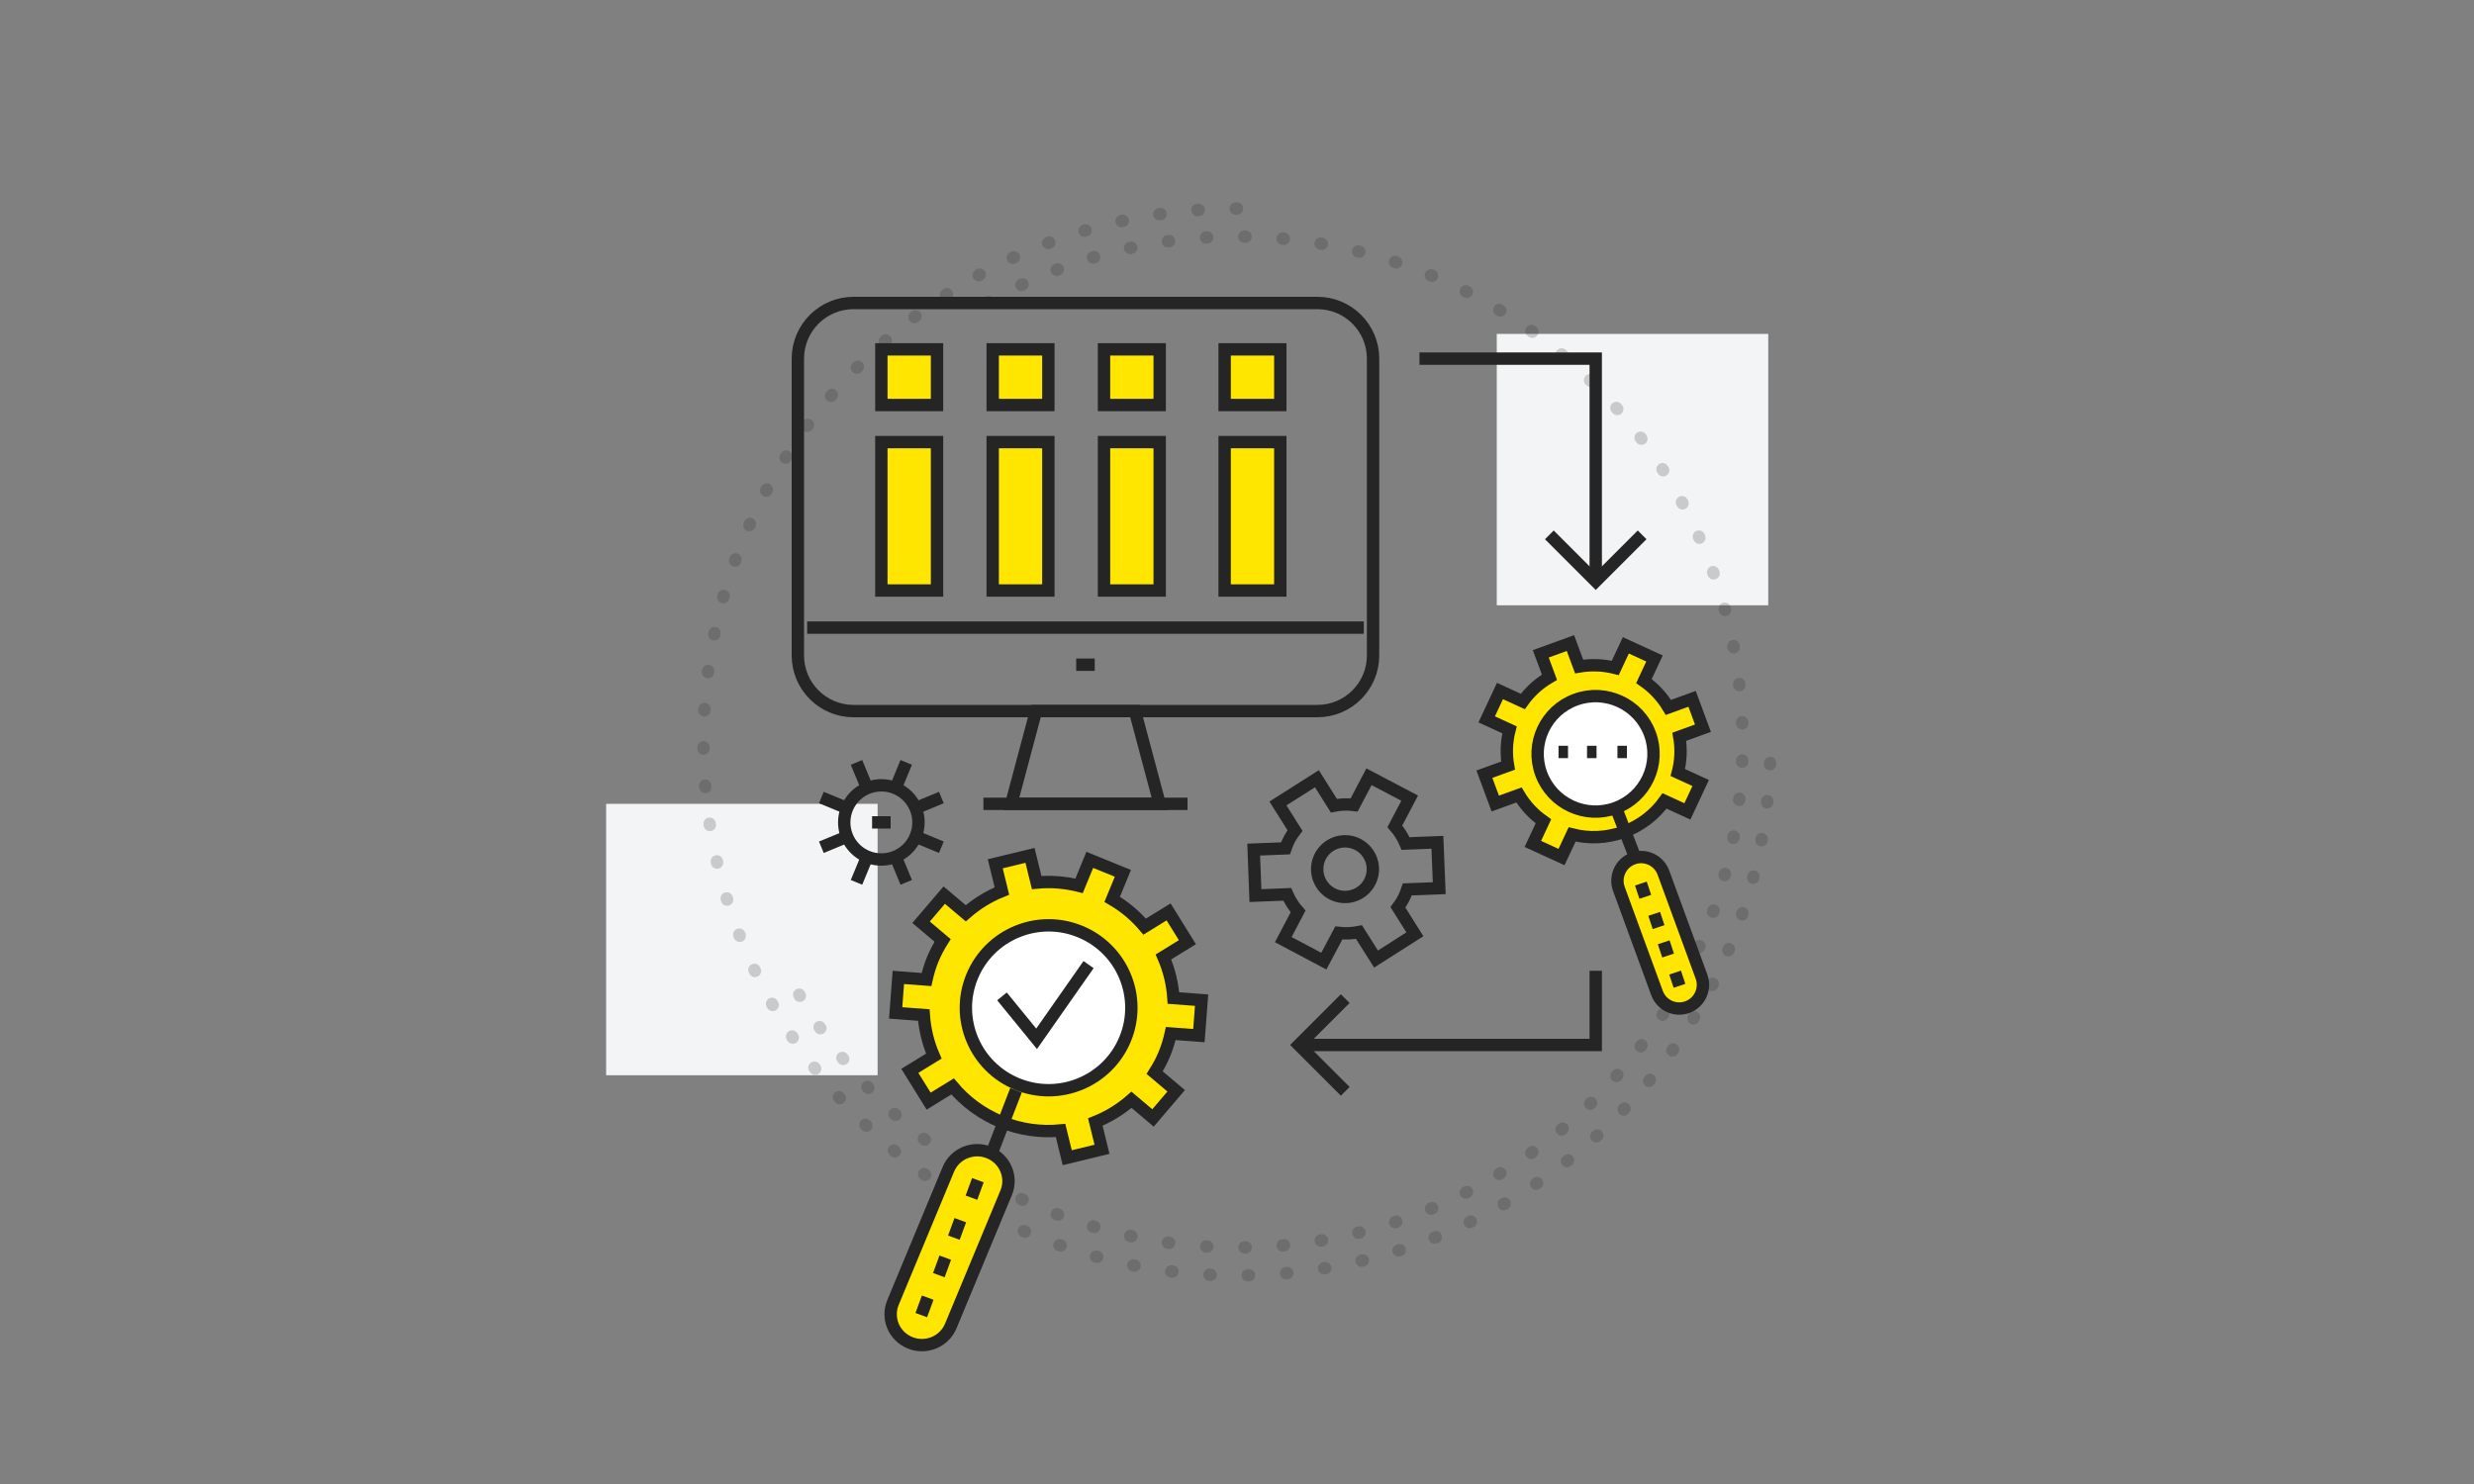 <svg xmlns="http://www.w3.org/2000/svg" width="200" height="120" viewBox="0 0 200 120" fill="none"><rect x="0" y="0" width="200" height="120" fill="#808080" stroke="none"/><rect x="49" y="65" width="21.946" height="21.946" fill="#F3F4F5"></rect><rect x="121" y="27" width="21.946" height="21.946" fill="#F3F4F5"></rect><path opacity="0.2" d="M64.61 80.433C75.894 99.978 100.887 106.675 120.432 95.39C139.978 84.106 146.674 59.113 135.39 39.568C124.105 20.022 99.113 13.325 79.567 24.61" stroke="#252525" stroke-linecap="round" stroke-dasharray="0.1 3"></path><path opacity="0.2" d="M100 16.865C76.177 16.865 56.865 36.177 56.865 60C56.865 83.823 76.177 103.135 100 103.135C123.823 103.135 143.135 83.823 143.135 60" stroke="#252525" stroke-linecap="round" stroke-dasharray="0.1 3"></path><path d="M79.5 65H96" stroke="#252525" stroke-miterlimit="10"></path><path d="M91.75 57.5H83.75L81.75 65H93.75L91.75 57.5Z" stroke="#252525" stroke-miterlimit="10"></path><path d="M106.5 24.5H69C66.515 24.5 64.5 26.515 64.5 29V53C64.5 55.485 66.515 57.5 69 57.5H106.5C108.985 57.5 111 55.485 111 53V29C111 26.515 108.985 24.5 106.5 24.5Z" stroke="#252525" stroke-miterlimit="10"></path><path d="M65.25 50.75H110.25" stroke="#252525" stroke-miterlimit="10"></path><path d="M87 53.75H88.5" stroke="#252525" stroke-miterlimit="10"></path><path d="M75.75 28.25H71.25V32.75H75.75V28.25Z" fill="#FFE600" stroke="#252525" stroke-miterlimit="10"></path><path d="M84.75 28.25H80.25V32.75H84.75V28.25Z" fill="#FFE600" stroke="#252525" stroke-miterlimit="10"></path><path d="M93.75 28.25H89.25V32.75H93.75V28.25Z" fill="#FFE600" stroke="#252525" stroke-miterlimit="10"></path><path d="M103.5 28.25H99V32.75H103.5V28.25Z" fill="#FFE600" stroke="#252525" stroke-miterlimit="10"></path><path d="M75.75 35.75H71.25V47.75H75.75V35.75Z" fill="#FFE600" stroke="#252525" stroke-miterlimit="10"></path><path d="M84.75 35.75H80.25V47.75H84.75V35.75Z" fill="#FFE600" stroke="#252525" stroke-miterlimit="10"></path><path d="M93.75 35.75H89.25V47.75H93.75V35.75Z" fill="#FFE600" stroke="#252525" stroke-miterlimit="10"></path><path d="M103.5 35.75H99V47.75H103.5V35.75Z" fill="#FFE600" stroke="#252525" stroke-miterlimit="10"></path><path d="M114.75 29H129V47" stroke="#252525" stroke-miterlimit="10"></path><path d="M125.25 43.25L129 47L132.75 43.25" stroke="#252525" stroke-miterlimit="10"></path><path d="M129 78.5V84.5H105" stroke="#252525" stroke-miterlimit="10"></path><path d="M108.75 80.75L105 84.5L108.75 88.25" stroke="#252525" stroke-miterlimit="10"></path><path d="M113.45 72.68C113.575 72.435 113.682 72.181 113.77 71.92L116.35 71.82L116.2 68.11L113.63 68.21C113.413 67.704 113.12 67.236 112.76 66.82L113.96 64.54L110.67 62.81L109.47 65.09C108.924 65.02 108.369 65.04 107.83 65.15L106.46 62.97L103.31 64.97L104.69 67.16C104.521 67.377 104.37 67.608 104.24 67.85C104.115 68.092 104.008 68.342 103.92 68.6L101.35 68.7L101.49 72.42L104.06 72.32C104.28 72.823 104.577 73.288 104.94 73.7L103.74 75.98L107.02 77.72L108.23 75.44C108.774 75.502 109.324 75.478 109.86 75.37L111.24 77.55L114.38 75.55L113.01 73.37C113.174 73.151 113.321 72.921 113.45 72.68V72.68Z" stroke="#252525" stroke-miterlimit="10"></path><path d="M110.74 71.3C110.537 71.699 110.221 72.028 109.83 72.246C109.439 72.464 108.993 72.561 108.547 72.524C108.101 72.487 107.676 72.317 107.327 72.038C106.978 71.758 106.72 71.381 106.587 70.954C106.453 70.527 106.449 70.07 106.577 69.641C106.704 69.213 106.956 68.832 107.301 68.547C107.646 68.262 108.067 68.086 108.513 68.042C108.958 67.998 109.406 68.088 109.8 68.3C110.317 68.578 110.705 69.048 110.881 69.609C111.056 70.169 111.006 70.776 110.74 71.3V71.3Z" stroke="#252525" stroke-miterlimit="10"></path><path d="M74.02 65.35C74.248 65.898 74.308 66.501 74.192 67.083C74.077 67.665 73.792 68.2 73.373 68.62C72.954 69.04 72.419 69.326 71.837 69.443C71.255 69.559 70.652 69.5 70.104 69.274C69.555 69.047 69.086 68.663 68.756 68.17C68.426 67.676 68.25 67.097 68.249 66.503C68.249 65.91 68.425 65.329 68.754 64.836C69.084 64.342 69.552 63.957 70.1 63.73C70.835 63.425 71.66 63.425 72.395 63.728C73.13 64.032 73.715 64.615 74.02 65.35V65.35Z" stroke="#252525" stroke-miterlimit="10"></path><path d="M69.24 61.65L70.1 63.73" stroke="#252525" stroke-miterlimit="10"></path><path d="M72.4 69.27L73.26 71.35" stroke="#252525" stroke-miterlimit="10"></path><path d="M66.4 64.49L68.48 65.35" stroke="#252525" stroke-miterlimit="10"></path><path d="M74.02 67.65L76.1 68.51" stroke="#252525" stroke-miterlimit="10"></path><path d="M66.4 68.51L68.48 67.65" stroke="#252525" stroke-miterlimit="10"></path><path d="M74.02 65.35L76.1 64.49" stroke="#252525" stroke-miterlimit="10"></path><path d="M69.24 71.35L70.1 69.27" stroke="#252525" stroke-miterlimit="10"></path><path d="M72.4 63.73L73.26 61.65" stroke="#252525" stroke-miterlimit="10"></path><path d="M70.5 66.5H72" stroke="#252525" stroke-miterlimit="10"></path><path fill-rule="evenodd" clip-rule="evenodd" d="M120.88 64.977L120 62.603L121.913 61.909C121.743 60.928 121.791 59.945 122.031 59.017L120.185 58.17L121.259 55.876L123.105 56.723C123.664 55.941 124.392 55.27 125.258 54.764L124.557 52.871L126.955 52L127.657 53.893C128.648 53.725 129.641 53.772 130.579 54.01L131.434 52.183L133.752 53.246L132.897 55.073C133.687 55.627 134.365 56.347 134.876 57.204L136.789 56.51L137.668 58.883L135.756 59.578C135.925 60.559 135.879 61.542 135.637 62.47L137.484 63.316L136.41 65.611L134.564 64.764C133.769 65.874 132.641 66.767 131.253 67.271C129.865 67.774 128.421 67.815 127.09 67.476L126.234 69.303L123.917 68.241L124.772 66.413C123.982 65.859 123.305 65.14 122.793 64.282L120.88 64.977Z" fill="#FFE600" stroke="#252525"></path><path fill-rule="evenodd" clip-rule="evenodd" d="M124.59 62.566C125.48 64.987 128.172 66.23 130.601 65.342C133.03 64.454 134.277 61.772 133.386 59.35C132.495 56.93 129.804 55.686 127.374 56.574C124.946 57.462 123.699 60.145 124.59 62.566Z" fill="white" stroke="#252525"></path><path fill-rule="evenodd" clip-rule="evenodd" d="M136.411 81.436C137.405 81.071 137.915 79.968 137.551 78.973L134.471 70.563C134.106 69.567 133.005 69.057 132.012 69.421C131.018 69.786 130.508 70.889 130.872 71.885L133.952 80.294C134.317 81.29 135.417 81.801 136.411 81.436Z" fill="#FFE600" stroke="#252525"></path><path fill-rule="evenodd" clip-rule="evenodd" d="M130.754 65.628L132.291 69.61L130.754 65.628Z" fill="#FFE600"></path><path d="M130.754 65.628L132.291 69.61" stroke="#252525"></path><path d="M132.65 71.447L133.007 72.519" stroke="#252525"></path><path d="M133.726 73.897L134.082 74.969" stroke="#252525"></path><path d="M134.494 76.194L134.851 77.266" stroke="#252525"></path><path d="M135.416 78.644L135.772 79.716" stroke="#252525"></path><path d="M131.523 60.805H130.755" stroke="#252525"></path><path d="M129.065 60.805H128.297" stroke="#252525"></path><path d="M126.76 60.805H125.992" stroke="#252525"></path><path fill-rule="evenodd" clip-rule="evenodd" d="M75.406 77.567C75.629 77.027 75.902 76.524 76.202 76.045L74.461 74.576L76.333 72.381L78.073 73.85C78.944 73.086 79.93 72.478 80.996 72.051L80.457 69.848L83.267 69.167L83.806 71.367C84.934 71.259 86.09 71.345 87.233 71.632L88.099 69.529L90.775 70.621L89.908 72.724C90.923 73.318 91.808 74.064 92.534 74.93L94.471 73.74L95.99 76.189L94.052 77.381C94.509 78.429 94.782 79.552 94.862 80.704L97.138 80.875L96.921 83.744L94.644 83.574C94.521 84.125 94.36 84.674 94.137 85.214C93.915 85.754 93.642 86.257 93.34 86.736L95.081 88.205L93.211 90.4L91.47 88.931C90.6 89.695 89.612 90.304 88.547 90.731L89.087 92.934L86.277 93.615L85.737 91.415C84.151 91.567 82.505 91.354 80.928 90.71C79.352 90.066 78.03 89.068 77.008 87.851L75.072 89.041L73.552 86.592L75.491 85.401C75.034 84.353 74.761 83.23 74.68 82.078L72.406 81.907L72.623 79.037L74.898 79.208C75.022 78.657 75.183 78.108 75.406 77.567Z" fill="#FFE600" stroke="#252525"></path><path fill-rule="evenodd" clip-rule="evenodd" d="M73.568 108.581C74.859 109.105 76.334 108.495 76.863 107.22L81.338 96.451C81.867 95.176 81.251 93.719 79.96 93.196C78.669 92.673 77.194 93.282 76.664 94.557L72.189 105.326C71.66 106.601 72.277 108.058 73.568 108.581Z" fill="#FFE600" stroke="#252525"></path><path fill-rule="evenodd" clip-rule="evenodd" d="M78.584 78.962C77.182 82.368 78.815 86.262 82.233 87.659C85.651 89.056 89.557 87.428 90.959 84.023C92.361 80.616 90.728 76.723 87.31 75.325C83.893 73.927 79.986 75.555 78.584 78.962Z" fill="white" stroke="#252525"></path><path fill-rule="evenodd" clip-rule="evenodd" d="M82.136 88.159L80.109 93.413L82.136 88.159Z" fill="#FFE600"></path><path d="M82.136 88.159L80.109 93.413" stroke="#252525"></path><path d="M79.051 95.433L78.532 96.848" stroke="#252525"></path><path d="M77.632 98.666L77.112 100.081" stroke="#252525"></path><path d="M76.416 101.697L75.896 103.112" stroke="#252525"></path><path d="M74.997 104.93L74.477 106.344" stroke="#252525"></path><path d="M81 80.571L83.8 84L88 78" stroke="#252525"></path></svg>